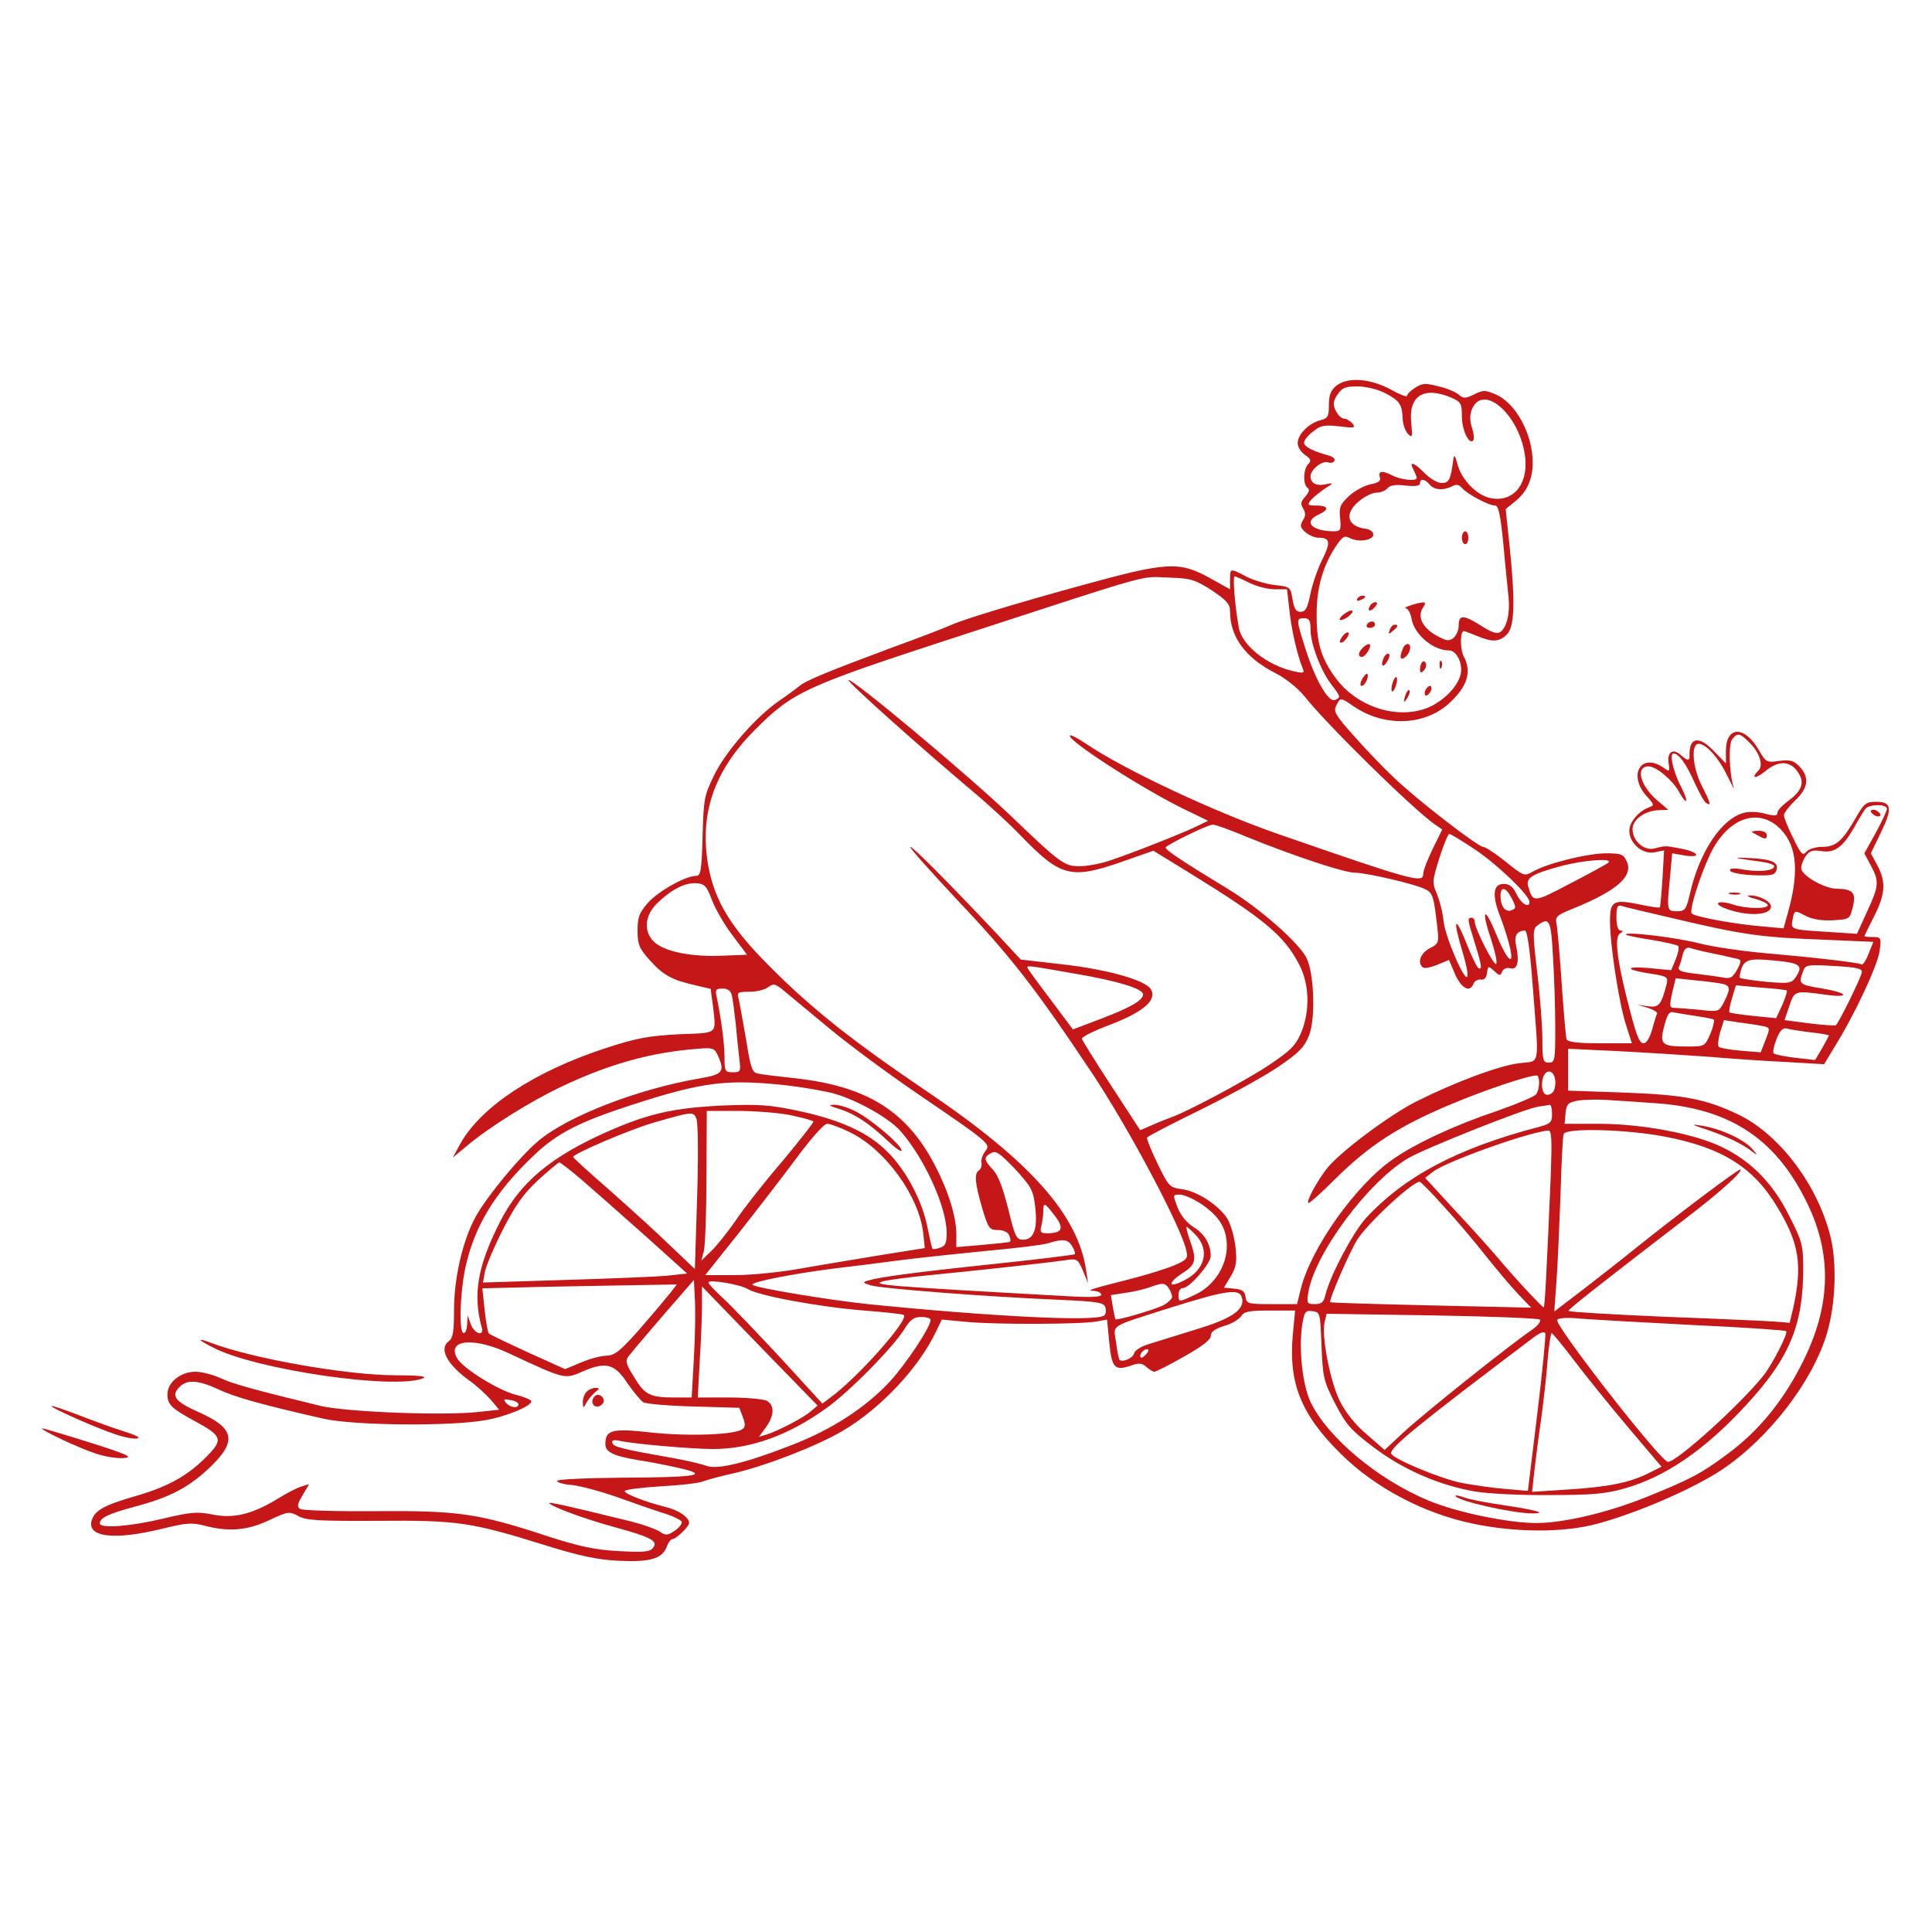 <?xml version="1.0" standalone="no"?>
<!DOCTYPE svg PUBLIC "-//W3C//DTD SVG 20010904//EN"
 "http://www.w3.org/TR/2001/REC-SVG-20010904/DTD/svg10.dtd">
<svg version="1.0" xmlns="http://www.w3.org/2000/svg"
 width="600pt" height="600pt" viewBox="0 0 600 600"
 preserveAspectRatio="xMidYMid meet">

<g transform="translate(0,600) scale(0.1,-0.1)"
fill="#C61718" stroke="none">
<path d="M4150 4802 c-17 -14 -23 -29 -23 -59 0 -36 -3 -42 -26 -48 -36 -9
-71 -44 -71 -71 0 -12 10 -28 23 -37 18 -12 20 -18 10 -28 -16 -16 -17 -65 -2
-74 7 -5 4 -14 -7 -27 -14 -15 -16 -23 -7 -37 7 -11 8 -23 2 -32 -5 -8 -9 -17
-9 -21 0 -15 33 -38 55 -38 36 0 38 -14 12 -67 -14 -26 -30 -74 -37 -105 -9
-46 -15 -58 -31 -58 -14 0 -20 9 -25 39 -6 37 -7 39 -54 44 -27 3 -67 15 -89
26 -51 27 -51 27 -51 -9 l0 -30 -63 35 c-96 53 -133 50 -402 -24 -186 -51
-362 -104 -399 -121 -22 -10 -108 -43 -191 -73 -195 -73 -262 -100 -283 -118
-10 -8 -38 -29 -63 -46 -71 -49 -164 -155 -201 -230 -31 -64 -33 -74 -36 -190
-3 -107 -6 -123 -20 -123 -33 0 -118 -48 -150 -84 -27 -31 -32 -45 -32 -86 0
-43 5 -55 37 -91 42 -47 69 -62 139 -78 l51 -12 7 -52 c10 -91 19 -84 -106
-89 -94 -5 -132 -12 -227 -43 -220 -72 -385 -180 -451 -296 l-24 -44 40 33
c70 60 202 142 297 187 149 71 280 107 424 118 46 4 52 2 62 -20 23 -51 16
-60 -56 -72 -192 -33 -410 -117 -502 -195 -58 -49 -160 -173 -194 -235 -40
-73 -67 -190 -67 -289 0 -67 -3 -87 -16 -97 -32 -23 -6 -72 63 -122 23 -16 53
-44 68 -61 l25 -30 -65 -7 c-109 -12 -411 0 -490 19 -206 50 -271 68 -310 86
-24 11 -59 20 -78 20 -46 0 -87 -33 -87 -70 0 -32 12 -44 88 -85 81 -44 85
-56 37 -105 -60 -62 -121 -96 -220 -125 -101 -29 -130 -45 -140 -76 -17 -53
70 -63 217 -27 77 19 94 20 133 10 75 -20 134 -15 201 17 58 27 62 28 90 13
24 -14 65 -16 249 -15 248 2 288 -4 525 -78 100 -31 157 -43 220 -46 97 -5
136 6 150 42 5 14 13 25 18 25 11 0 52 39 52 50 0 18 -32 40 -73 50 -64 16
-127 41 -127 49 0 5 49 11 110 15 60 3 120 10 132 15 13 5 57 17 98 26 99 23
259 85 338 132 117 69 235 195 288 306 l19 39 75 -7 c90 -9 358 -8 405 1 l33
6 7 -72 c8 -79 17 -88 67 -71 25 9 35 8 48 -4 9 -8 20 -15 25 -15 5 0 46 21
92 47 55 31 83 52 83 64 0 13 13 22 41 31 23 6 46 20 53 30 9 15 24 18 90 18
l78 0 -7 -75 c-14 -150 26 -249 149 -370 106 -105 257 -185 411 -217 134 -28
283 -28 386 0 126 34 298 109 387 168 147 99 282 275 326 424 26 87 31 213 12
294 -38 162 -158 322 -286 384 -102 49 -168 62 -357 69 l-173 6 0 65 0 65 148
-7 c81 -4 206 -12 277 -17 72 -6 184 -14 250 -17 l120 -7 33 55 c63 101 132
250 139 295 6 43 5 45 -21 45 -14 0 -26 1 -26 3 0 1 14 29 30 61 35 69 38 107
10 159 l-20 37 31 64 c37 76 34 96 -15 96 -30 0 -37 -5 -61 -47 -43 -75 -63
-93 -106 -93 -21 0 -42 -7 -49 -15 -11 -14 -17 -8 -41 42 -16 32 -29 64 -29
71 0 7 16 28 35 46 41 39 45 72 14 105 -18 19 -29 22 -63 18 -40 -6 -42 -4
-64 34 -44 76 -102 75 -102 -3 l0 -39 -34 35 c-49 53 -81 48 -79 -11 1 -17 -7
-16 -28 3 -24 21 -42 8 -37 -26 4 -27 3 -28 -16 -14 -71 49 -112 -25 -50 -91
21 -23 22 -26 6 -32 -32 -11 -62 -46 -62 -73 0 -39 41 -74 78 -67 l30 6 -5
-87 c-3 -48 -7 -88 -8 -90 -2 -2 -30 2 -62 9 -83 17 -93 11 -93 -52 0 -72 27
-249 49 -320 l19 -59 -99 0 c-71 0 -101 4 -104 13 -2 6 -9 84 -15 172 -6 88
-13 171 -16 185 -5 23 0 28 53 49 135 55 186 100 165 146 -10 22 -18 25 -64
25 -58 0 -186 -32 -228 -57 -26 -15 -28 -14 -84 31 -31 25 -63 46 -70 46 -16
0 -205 146 -276 214 -30 28 -86 86 -123 128 -60 67 -67 79 -57 97 13 26 12 26
56 -4 92 -62 214 -59 290 7 60 53 76 100 50 149 -12 23 -12 79 0 79 3 0 21 -7
41 -15 48 -20 69 -19 93 5 24 24 26 101 8 276 l-12 113 27 22 c38 29 57 70 57
122 0 89 -53 187 -117 213 -30 13 -38 13 -65 -1 -27 -13 -33 -13 -47 -1 -9 8
-37 20 -63 26 -41 11 -51 10 -73 -4 -14 -9 -25 -20 -25 -25 0 -5 -24 4 -52 20
-64 34 -133 39 -168 11z m150 -22 c46 -24 54 -35 56 -78 0 -18 8 -40 16 -49
14 -14 15 -11 11 31 -10 86 37 117 122 82 32 -14 35 -18 35 -59 0 -42 22 -89
35 -75 4 4 2 21 -3 38 -7 20 -8 39 -2 56 34 90 154 -17 167 -150 8 -85 -42
-139 -112 -122 -40 10 -84 55 -97 99 -10 36 -12 38 -15 17 -8 -60 -13 -70 -36
-70 -13 0 -36 14 -52 30 -33 34 -51 40 -35 11 5 -11 10 -22 10 -25 0 -12 -52
-6 -79 9 -30 15 -43 12 -35 -10 3 -8 -7 -15 -30 -19 -19 -4 -49 -20 -66 -36
-28 -26 -32 -35 -28 -70 3 -37 2 -40 -22 -40 -67 1 -93 30 -45 52 34 15 31 28
-6 28 -28 0 -30 2 -18 17 8 9 28 25 44 36 26 16 27 18 7 14 -32 -8 -52 1 -52
24 0 21 37 50 55 43 7 -3 16 -1 19 5 4 5 -4 12 -16 16 -52 14 -78 28 -78 40 0
8 12 23 28 35 23 19 35 21 81 16 48 -6 52 -5 41 9 -7 8 -19 15 -26 15 -8 0
-19 11 -26 25 -9 19 -8 29 6 50 14 21 24 25 62 25 25 0 62 -9 84 -20z m140
-285 c14 -17 43 -19 70 -5 13 7 21 5 31 -6 15 -18 82 -54 102 -54 11 0 17 -30
26 -122 6 -68 14 -141 16 -164 5 -49 -6 -94 -26 -107 -11 -7 -29 0 -63 22 -53
33 -66 32 -66 -3 0 -13 -7 -29 -16 -37 -13 -11 -21 -10 -51 6 -44 24 -62 58
-45 86 10 15 10 19 0 18 -21 -2 -64 -17 -52 -18 7 -1 15 -16 18 -34 9 -48 67
-97 116 -97 24 0 44 -42 36 -75 -9 -35 -45 -74 -89 -97 -94 -47 -228 -9 -298
85 -46 62 -61 111 -60 202 0 80 20 148 58 206 22 33 28 37 45 28 27 -14 73 -7
73 11 0 8 -11 17 -25 18 -57 8 -66 47 -19 86 17 14 41 26 54 26 12 0 28 6 34
14 8 9 25 12 56 8 30 -3 45 -1 45 7 0 16 15 14 30 -4z m-677 -328 c46 -31 57
-43 57 -65 0 -80 47 -144 140 -192 32 -16 69 -46 90 -71 70 -89 338 -352 407
-400 l22 -15 -29 -59 c-16 -33 -30 -68 -30 -79 0 -30 -33 -21 -448 123 -200
69 -479 200 -599 281 -25 17 -48 29 -50 26 -13 -13 237 -174 367 -235 l62 -30
-29 -14 c-32 -17 -192 -81 -272 -108 -30 -11 -74 -19 -98 -19 -48 0 -57 6
-223 165 -133 126 -487 422 -495 413 -5 -5 225 -210 385 -345 47 -39 112 -99
145 -133 129 -134 159 -142 320 -86 l97 34 122 -75 c222 -137 284 -189 330
-277 33 -62 35 -146 6 -215 -17 -39 -34 -55 -98 -98 -72 -48 -246 -141 -302
-162 -14 -5 -42 -16 -62 -25 l-37 -16 -90 138 c-49 75 -90 141 -91 146 -1 6
40 26 91 45 101 39 143 76 123 109 -17 28 -133 61 -273 77 l-131 15 -77 83
c-153 162 -262 271 -266 267 -3 -3 63 -76 145 -164 167 -176 245 -277 421
-541 113 -170 276 -477 291 -548 6 -25 3 -29 -38 -47 -24 -10 -82 -28 -128
-40 -137 -35 -146 -38 -120 -39 12 -1 22 -6 22 -12 0 -7 -34 -9 -112 -4 -562
31 -606 35 -565 46 16 4 81 13 145 19 145 14 363 38 418 46 39 6 41 5 57 -32
l16 -39 -6 40 c-25 172 -174 339 -492 554 -232 157 -359 257 -491 390 -122
122 -171 204 -191 315 -27 160 19 293 146 420 118 118 153 134 635 291 627
204 555 184 655 181 62 -2 76 -6 128 -39z m117 23 c22 -11 57 -20 78 -20 l39
0 7 -62 c6 -60 24 -140 41 -182 7 -16 5 -18 -26 -11 -83 18 -163 81 -172 137
-12 67 -19 158 -13 158 4 0 24 -9 46 -20z m190 -145 c0 -44 31 -126 64 -170
30 -39 31 -41 11 -49 -20 -7 -61 64 -91 160 -29 91 -29 94 -4 94 16 0 20 -7
20 -35z m1364 -352 c31 -31 43 -70 27 -86 -25 -25 -9 -27 20 -3 45 38 84 34
108 -11 15 -28 3 -53 -39 -83 -16 -12 -30 -27 -30 -34 0 -10 -8 -11 -38 -3
-21 6 -50 7 -65 3 -69 -17 -138 -119 -168 -248 -12 -53 -16 -58 -41 -58 -32 0
-32 2 -21 112 l6 68 40 -7 c55 -8 41 12 -15 22 -48 9 -44 9 -80 0 -32 -8 -68
23 -68 60 0 30 38 57 81 59 l30 1 -35 30 c-53 46 -68 105 -26 105 24 0 77 -45
96 -82 9 -16 18 -28 20 -25 3 2 -4 22 -15 43 -25 47 -37 104 -24 104 17 0 40
-33 66 -91 14 -31 30 -60 36 -63 16 -10 14 -1 -14 54 -29 57 -34 130 -10 130
24 0 64 -45 91 -103 14 -28 22 -43 18 -32 -14 45 -17 135 -4 150 17 20 23 19
54 -12z m426 -205 c0 -6 -16 -40 -35 -75 l-35 -63 20 -38 c27 -49 25 -64 -12
-144 l-31 -68 -91 6 c-115 7 -115 7 -109 38 6 31 6 30 44 10 19 -9 49 -14 82
-12 51 3 52 4 61 41 11 44 1 56 -49 57 -38 0 -107 39 -111 62 -1 9 5 26 13 38
12 18 22 21 48 17 42 -7 67 11 102 71 14 26 31 53 36 60 12 15 67 16 67 0z
m-341 -53 c60 -51 71 -133 35 -264 l-15 -54 -77 7 c-79 7 -199 29 -208 39 -9
9 25 116 57 184 51 107 140 144 208 88z m-1647 -34 c145 -59 302 -111 334
-111 36 0 192 -36 221 -52 23 -11 26 -23 37 -120 5 -45 4 -49 -24 -63 -29 -15
-40 -47 -20 -60 5 -3 25 1 44 9 l36 15 19 -45 c20 -44 46 -58 57 -29 4 9 14
14 23 13 10 -2 17 5 19 20 3 23 4 23 23 6 16 -15 19 -15 24 -1 4 8 14 13 25
10 22 -6 29 18 19 67 -8 34 1 49 27 50 7 0 16 -63 24 -172 20 -260 25 -231
-43 -240 -63 -8 -197 -58 -317 -118 -86 -43 -243 -161 -281 -211 -31 -41 -62
-99 -56 -105 2 -3 40 31 83 74 105 104 194 162 349 228 108 46 249 94 277 94
11 0 10 -42 -1 -58 -4 -7 -62 -31 -127 -54 -123 -41 -248 -99 -318 -148 -114
-78 -255 -276 -286 -402 l-12 -48 -78 0 c-74 0 -79 1 -82 23 -2 17 -11 23 -35
25 l-32 3 21 35 c17 28 20 46 15 90 -3 30 -14 69 -24 87 -25 42 -94 88 -143
94 -38 5 -41 9 -75 79 -20 41 -34 77 -33 81 2 4 75 42 163 85 88 43 197 103
242 133 69 47 84 63 99 101 20 54 15 193 -9 240 -25 48 -146 154 -243 213
-142 86 -194 121 -194 129 1 7 128 70 146 71 6 1 54 -16 106 -38z m713 -42
c70 -48 165 -140 165 -160 0 -21 -26 -6 -40 24 -11 23 -22 32 -40 32 -34 0
-37 -36 -10 -104 11 -29 24 -70 29 -92 15 -65 -9 -42 -43 41 -36 88 -47 77
-16 -15 12 -36 20 -71 17 -78 -5 -12 -67 108 -67 131 0 6 -4 12 -10 12 -13 0
-13 -5 10 -78 22 -71 24 -86 11 -78 -5 4 -22 38 -37 77 -35 88 -43 76 -14 -20
12 -39 20 -76 17 -83 -7 -21 -69 123 -74 172 -2 25 -12 62 -20 83 -16 36 -15
41 7 112 13 41 27 75 31 75 5 0 42 -23 84 -51z m410 -38 c-6 -5 -59 -34 -119
-65 -114 -60 -115 -60 -130 -9 -8 27 12 39 104 64 70 18 160 25 145 10z
m-2784 -116 c10 -27 39 -77 64 -110 l45 -60 -77 -3 c-92 -4 -172 11 -207 39
-39 31 -36 86 7 126 44 42 86 63 121 60 24 -2 31 -9 47 -52z m2484 5 c14 -28
14 -31 -1 -37 -19 -7 -34 12 -34 45 0 31 17 27 35 -8z m510 -64 c207 -49 266
-57 451 -64 l162 -7 -15 -37 c-8 -21 -18 -36 -22 -33 -10 6 -151 22 -300 35
-68 6 -159 19 -202 30 -74 19 -240 39 -229 27 3 -2 39 -10 80 -16 41 -7 78
-15 82 -19 3 -4 0 -22 -8 -41 l-14 -34 -73 7 c-78 6 -66 -7 17 -19 43 -7 47
-10 42 -31 -17 -65 -24 -74 -58 -69 l-33 5 33 -10 c18 -6 31 -14 28 -18 -2 -4
-9 -26 -15 -49 -7 -25 -18 -43 -26 -43 -15 0 -24 25 -54 145 -30 121 -37 185
-20 196 10 6 10 9 2 9 -8 0 -13 15 -13 41 0 34 3 40 18 35 9 -3 85 -21 167
-40z m-382 -118 c4 -62 7 -161 7 -220 0 -101 -1 -108 -20 -108 -18 0 -20 7
-20 73 0 39 -7 133 -16 207 -15 127 -14 135 2 147 36 26 41 16 47 -99z m487
13 c25 -5 57 -12 73 -16 27 -5 27 -6 12 -36 -14 -25 -21 -29 -43 -25 -15 3
-53 8 -85 12 -46 5 -57 10 -53 21 4 8 9 26 12 39 4 17 12 23 23 20 9 -3 36
-10 61 -15z m228 -27 c54 -7 61 -16 38 -50 -13 -18 -21 -19 -91 -13 -42 4 -79
10 -81 12 -3 2 0 16 5 31 12 29 29 31 129 20z m244 -34 c-4 -20 -73 -160 -81
-164 -3 -2 -40 1 -83 6 l-76 10 15 44 c16 48 17 48 111 35 80 -11 73 5 -8 19
-73 12 -75 14 -61 52 8 22 12 23 97 18 72 -4 88 -8 86 -20z m-2442 -4 c134
-23 210 -47 210 -64 0 -18 -37 -40 -126 -74 l-92 -35 -68 91 c-38 50 -70 94
-72 98 -5 11 -6 11 148 -16z m2013 -32 c21 -7 21 -16 1 -56 -16 -30 -16 -31
-76 -24 -34 3 -69 6 -78 6 -15 0 -16 5 -7 46 l11 46 65 -7 c36 -3 74 -9 84
-11z m-2776 -139 c59 -49 182 -140 273 -202 223 -152 228 -156 210 -178 -8
-10 -14 -26 -12 -36 2 -9 -2 -20 -8 -24 -15 -9 -12 -40 10 -116 19 -64 23 -69
49 -69 18 0 31 -7 35 -16 4 -9 5 -18 3 -20 -1 -2 -40 -6 -85 -10 l-82 -7 0 40
c0 54 -25 135 -67 215 -87 167 -210 244 -430 269 -54 6 -107 12 -119 15 -18 3
-23 17 -37 106 -10 57 -20 113 -23 126 -6 20 -3 22 33 22 22 0 48 6 58 14 18
13 23 11 51 -12 18 -15 81 -67 141 -117z m2972 119 c2 -2 -4 -22 -14 -45 l-19
-41 -71 7 c-38 4 -72 9 -74 11 -2 2 1 22 8 44 l12 40 77 -7 c42 -3 79 -7 81
-9z m-3276 -16 c3 -13 8 -52 12 -88 3 -36 8 -84 11 -107 5 -41 4 -43 -20 -43
-24 0 -26 3 -26 48 0 43 -11 122 -25 190 -4 18 -1 22 19 22 16 0 26 -7 29 -22z
m2992 -63 c28 -4 53 -9 57 -11 3 -2 -1 -22 -10 -44 -17 -39 -18 -40 -69 -40
-86 0 -91 5 -72 73 8 28 14 37 27 33 9 -2 40 -7 67 -11z m206 -31 c27 -5 27
-5 12 -44 l-15 -38 -62 5 c-33 3 -64 8 -68 12 -4 4 -2 24 4 45 l12 38 45 -7
c25 -3 58 -8 72 -11z m152 -20 c31 -3 57 -8 57 -10 0 -1 -10 -19 -21 -39 l-22
-37 -61 7 c-34 4 -64 10 -68 14 -3 3 1 23 9 44 11 27 20 36 32 33 9 -3 42 -8
74 -12z m-797 -180 c-3 -8 -12 -14 -21 -14 -23 0 -21 67 3 72 18 4 29 -30 18
-58z m-2388 16 c53 -6 122 -18 152 -26 73 -21 171 -76 207 -117 75 -86 143
-236 143 -316 0 -31 -4 -41 -21 -46 -11 -4 -22 -5 -23 -3 -2 1 -8 30 -15 63
-15 82 -66 179 -123 236 -61 62 -147 101 -278 129 -89 19 -124 21 -230 17
-156 -7 -234 -25 -356 -78 -183 -80 -280 -161 -343 -287 -68 -135 -83 -223
-55 -324 9 -30 -23 -21 -34 10 l-10 27 -1 -27 c-1 -16 -5 -28 -11 -28 -15 0
-12 119 5 202 28 129 91 234 212 349 72 69 140 104 303 157 222 72 295 81 478
62z m2702 -56 c239 -16 384 -116 481 -329 68 -152 62 -304 -20 -470 -60 -122
-137 -217 -234 -289 -83 -62 -117 -80 -256 -136 -120 -48 -252 -79 -338 -80
-88 0 -248 33 -337 70 -158 66 -313 196 -366 306 -25 54 -37 162 -26 239 7 42
10 46 32 43 24 -3 24 -5 28 -107 4 -97 6 -109 42 -179 34 -66 49 -83 119 -136
92 -70 205 -119 316 -138 41 -7 146 -12 234 -11 130 0 174 4 232 21 126 36
249 120 378 261 132 143 175 246 175 420 0 72 -3 86 -42 162 -50 102 -118 172
-209 216 -85 42 -249 73 -385 73 l-105 0 3 33 c3 28 7 33 38 39 19 3 60 4 90
2 30 -2 98 -6 150 -10z m-320 -34 c0 -26 -5 -30 -42 -40 -252 -66 -416 -153
-537 -284 -40 -45 -110 -177 -125 -238 -5 -22 -12 -28 -32 -28 -25 0 -26 2
-21 36 20 121 186 344 310 417 53 31 362 154 403 160 16 2 32 5 37 6 4 0 7
-12 7 -29z m-2655 -258 l-7 -223 -77 73 c-42 41 -127 118 -188 172 -62 54
-113 100 -113 103 0 10 180 87 255 108 115 33 119 34 128 10 5 -11 6 -120 2
-243z m298 253 c33 -7 61 -15 63 -18 2 -2 -41 -57 -96 -123 -56 -65 -121 -148
-145 -184 -25 -36 -59 -79 -76 -95 l-31 -30 8 30 c4 17 8 121 8 232 l1 203
105 0 c58 -1 131 -7 163 -15z m178 -52 c109 -54 212 -196 226 -311 l5 -48
-138 -22 c-77 -13 -189 -31 -250 -42 -61 -11 -152 -20 -202 -20 l-92 0 103
129 c56 71 137 176 181 235 46 62 85 106 95 106 9 0 42 -12 72 -27z m2175
-135 c-12 -277 -18 -408 -22 -408 -5 0 -97 99 -145 157 -24 28 -84 95 -134
148 l-89 97 24 19 c42 32 296 123 358 128 11 1 12 -27 8 -141z m355 122 c178
-34 276 -96 350 -221 67 -111 77 -179 48 -311 l-11 -46 -51 4 c-29 2 -184 9
-344 15 -161 7 -293 15 -292 18 0 6 123 102 368 290 101 77 173 142 166 149
-4 4 -194 -139 -330 -248 -38 -31 -110 -87 -159 -125 l-89 -68 6 84 c4 46 9
167 13 269 3 102 7 191 10 198 6 20 196 15 315 -8z m-1956 -219 c8 -69 -5
-101 -38 -101 -21 0 -25 10 -46 96 -16 64 -31 104 -47 121 -29 31 -30 39 -6
52 14 9 26 1 74 -49 51 -56 57 -66 63 -119z m-1406 83 c36 -31 124 -109 196
-173 l129 -116 -64 -7 c-36 -3 -179 -9 -318 -13 l-252 -8 6 34 c4 19 29 78 56
131 38 74 63 110 109 153 33 30 63 55 66 55 3 0 36 -25 72 -56z m2676 -82 c39
-42 97 -111 129 -152 33 -41 77 -94 100 -118 l41 -43 -310 7 c-171 4 -312 8
-314 10 -5 5 59 154 84 194 33 52 171 180 194 180 3 0 38 -35 76 -78z m-756
10 c58 -39 81 -77 81 -132 0 -62 -40 -123 -97 -150 -53 -25 -53 -25 -53 0 0
11 6 20 14 20 20 0 86 76 86 99 0 37 -19 69 -53 90 -21 13 -40 36 -50 61 -15
40 -15 40 7 40 13 0 42 -13 65 -28z m-453 -38 c30 -39 23 -54 -25 -54 -19 0
-22 4 -17 23 3 12 6 32 6 45 0 30 4 28 36 -14z m439 -61 c42 -46 27 -106 -35
-138 -53 -28 -57 -11 -5 23 39 25 42 40 20 101 -8 22 -12 41 -10 41 2 0 16
-12 30 -27z m-385 -34 c7 -11 10 -22 8 -24 -2 -2 -114 -16 -248 -30 -248 -26
-359 -41 -395 -52 -17 -5 -16 -7 10 -15 36 -10 359 -35 572 -44 136 -6 152 -9
156 -25 3 -11 1 -22 -5 -25 -30 -19 -355 -2 -733 36 -122 13 -347 50 -358 60
-9 8 128 35 257 51 44 5 131 16 191 24 61 8 184 21 275 30 91 8 179 19 195 24
47 15 63 12 75 -10z m-1175 -346 l-7 -123 -52 0 c-78 0 -93 8 -126 62 -26 42
-29 52 -18 66 12 16 112 133 177 207 l26 30 3 -60 c2 -33 1 -115 -3 -182z
m167 214 c33 -21 223 -56 362 -67 65 -5 121 -11 123 -14 16 -15 -146 -197
-228 -256 l-25 -19 -129 141 c-72 77 -151 160 -177 184 -27 25 -48 47 -48 51
0 11 99 -6 122 -20z m1318 -24 c0 -7 -13 -19 -28 -27 -26 -13 -144 -48 -148
-43 -1 1 -4 18 -8 38 l-6 37 45 7 c25 3 63 12 83 20 32 11 39 11 50 -3 6 -9
12 -22 12 -29z m-1559 11 c-11 -14 -53 -64 -93 -110 -61 -69 -78 -83 -103 -84
-16 0 -52 -9 -80 -21 l-50 -21 -115 52 c-63 29 -118 55 -122 59 -3 3 -9 36
-13 73 l-7 67 123 3 c68 2 204 4 303 6 l178 3 -21 -27z m436 -368 c-24 -20
-99 -59 -136 -71 l-24 -7 22 30 c26 37 27 68 2 82 -11 5 -63 10 -117 10 l-97
0 6 113 c4 61 7 139 7 172 l0 60 179 -185 180 -185 -22 -19z m1341 349 c5 -35
-38 -62 -148 -95 -58 -18 -123 -38 -145 -45 -22 -7 -41 -19 -43 -28 -3 -15
-39 -30 -46 -19 -2 4 -7 28 -10 54 -8 56 -25 45 169 107 182 57 218 61 223 26z
m924 -63 c5 -5 -7 -20 -26 -33 -73 -50 -343 -266 -398 -318 l-58 -54 -55 48
c-36 30 -66 68 -84 104 -30 60 -58 203 -47 246 l6 25 327 -5 c180 -3 331 -9
335 -13z m-1892 -1 c0 -22 -75 -135 -126 -191 -75 -81 -181 -150 -306 -198
-143 -56 -231 -77 -265 -64 -16 6 -59 16 -98 23 -158 28 -189 35 -193 47 -3 9
3 11 20 8 40 -10 228 -26 292 -26 117 0 234 42 351 126 70 49 211 192 244 247
18 29 29 37 52 37 16 0 29 -4 29 -9z m2368 -16 c156 -7 286 -16 289 -19 7 -6
-42 -101 -69 -136 -69 -88 -270 -270 -298 -270 -22 0 -354 426 -344 441 3 6
32 8 72 4 37 -3 195 -12 350 -20z m-484 -277 l-29 -238 -70 6 c-38 3 -100 12
-137 19 -68 14 -218 77 -218 92 0 20 83 88 438 356 25 19 38 24 41 16 2 -7 -9
-120 -25 -251z m113 169 c34 -45 109 -138 167 -207 l106 -125 -42 -21 c-59
-29 -124 -42 -252 -50 l-108 -7 7 64 c4 35 13 107 21 161 7 53 17 135 20 182
4 47 10 86 13 86 3 -1 34 -38 68 -83z m-3304 19 c172 -80 170 -80 227 -55 71
31 99 24 138 -36 19 -27 41 -54 50 -60 10 -5 80 -11 158 -13 l140 -4 11 -29
c8 -21 8 -31 -1 -37 -22 -18 -168 -23 -281 -11 -124 14 -145 9 -145 -36 0 -25
26 -37 105 -50 22 -3 74 -13 115 -22 110 -24 70 -31 -167 -32 -112 -1 -203 -5
-203 -10 0 -5 21 -11 48 -13 26 -3 85 -19 132 -35 47 -17 112 -40 144 -50 33
-10 61 -23 63 -29 2 -6 -8 -19 -22 -28 -22 -15 -28 -15 -47 -2 -13 8 -52 22
-88 31 -208 51 -262 63 -254 56 16 -14 116 -50 204 -74 113 -31 135 -43 118
-64 -10 -13 -29 -14 -108 -10 -74 4 -122 15 -216 45 -218 72 -279 81 -534 79
-124 -1 -231 2 -238 7 -10 6 -9 15 8 43 l20 34 -22 -7 c-13 -3 -48 -21 -78
-40 -78 -47 -136 -61 -202 -47 -46 9 -67 7 -151 -13 -99 -24 -197 -32 -197
-15 0 17 27 30 105 51 111 29 171 60 238 124 84 81 76 121 -37 171 -70 31 -85
49 -61 75 24 27 59 25 124 -5 50 -24 137 -48 326 -91 95 -21 387 -24 499 -5
67 11 146 44 146 59 0 5 -22 14 -50 21 -54 14 -165 83 -181 114 -32 58 55 65
164 13z m1977 -1 c-7 -9 -15 -13 -17 -11 -7 7 7 26 19 26 6 0 6 -6 -2 -15z
m-1950 -156 c0 -14 -26 -11 -39 5 -9 11 -6 12 14 8 14 -2 25 -8 25 -13z"/>
<path d="M4540 4330 c0 -11 5 -20 10 -20 6 0 10 9 10 20 0 11 -4 20 -10 20 -5
0 -10 -9 -10 -20z"/>
<path d="M4215 4140 c-3 -6 1 -7 9 -4 18 7 21 14 7 14 -6 0 -13 -4 -16 -10z"/>
<path d="M4255 4119 c-11 -17 1 -21 15 -4 8 9 8 15 2 15 -6 0 -14 -5 -17 -11z"/>
<path d="M4176 4094 c-11 -7 -17 -16 -15 -19 3 -3 14 2 25 9 10 8 17 17 14 19
-3 3 -14 -1 -24 -9z"/>
<path d="M4245 4060 c-3 -5 1 -10 9 -10 9 0 16 5 16 10 0 6 -4 10 -9 10 -6 0
-13 -4 -16 -10z"/>
<path d="M4316 4044 c-5 -14 -4 -15 9 -4 17 14 19 20 6 20 -5 0 -12 -7 -15
-16z"/>
<path d="M4170 4025 c-7 -9 -11 -18 -8 -20 3 -3 11 1 18 10 7 9 11 18 8 20 -3
3 -11 -1 -18 -10z"/>
<path d="M4232 3988 c-14 -14 -16 -28 -2 -28 5 0 14 9 20 20 12 22 1 27 -18 8z"/>
<path d="M4356 3984 c-11 -27 -7 -37 9 -24 16 14 20 40 6 40 -5 0 -12 -7 -15
-16z"/>
<path d="M4296 3954 c-10 -25 1 -29 14 -5 6 12 7 21 1 21 -5 0 -12 -7 -15 -16z"/>
<path d="M4417 3944 c-4 -4 -7 -14 -7 -23 0 -11 3 -12 11 -4 6 6 10 16 7 23
-2 6 -7 8 -11 4z"/>
<path d="M4471 3934 c0 -11 3 -14 6 -6 3 7 2 16 -1 19 -3 4 -6 -2 -5 -13z"/>
<path d="M4230 3891 c-6 -12 -7 -21 -1 -21 10 0 24 30 17 37 -2 3 -9 -5 -16
-16z"/>
<path d="M4325 3880 c-4 -12 -5 -24 -2 -27 3 -2 8 5 12 17 4 12 5 24 2 27 -3
2 -8 -5 -12 -17z"/>
<path d="M4426 3855 c-3 -8 -1 -15 3 -15 5 0 11 7 15 15 3 8 1 15 -3 15 -5 0
-11 -7 -15 -15z"/>
<path d="M4366 3845 c-9 -26 -7 -32 5 -12 6 10 9 21 6 23 -2 3 -7 -2 -11 -11z"/>
<path d="M5810 3481 c0 -5 7 -11 15 -15 8 -3 15 -1 15 3 0 5 -7 11 -15 15 -8
3 -15 1 -15 -3z"/>
<path d="M5441 3416 c2 -2 13 -8 25 -14 16 -9 21 -8 21 4 0 8 -10 14 -25 14
-14 0 -23 -2 -21 -4z"/>
<path d="M5400 3334 c14 -2 44 -7 68 -10 23 -3 42 -9 42 -14 0 -14 -43 -19
-93 -11 -33 6 -47 5 -44 -3 2 -6 33 -12 70 -14 55 -2 68 0 73 13 10 26 -10 36
-77 40 -35 2 -53 2 -39 -1z"/>
<path d="M5373 3223 c9 -2 23 -2 30 0 6 3 -1 5 -18 5 -16 0 -22 -2 -12 -5z"/>
<path d="M5453 3208 c20 -6 37 -14 37 -19 0 -13 -70 -11 -108 2 -42 14 -66 5
-27 -11 68 -27 145 -24 145 5 0 16 -40 36 -68 34 -9 -1 0 -6 21 -11z"/>
<path d="M2607 2556 c49 -16 93 -45 151 -100 23 -22 42 -35 42 -29 0 17 -99
101 -146 123 -22 11 -51 20 -65 19 -18 0 -13 -4 18 -13z"/>
<path d="M5300 2492 c63 -21 116 -47 145 -71 14 -11 13 -8 -3 11 -27 30 -99
63 -157 72 -35 6 -34 4 15 -12z"/>
<path d="M4520 1355 c0 -15 177 -55 239 -55 47 0 14 10 -86 25 -56 8 -113 19
-127 25 -14 5 -26 7 -26 5z"/>
<path d="M1822 1678 c-7 -7 -12 -21 -12 -32 1 -21 1 -21 12 -1 6 11 19 25 27
32 14 11 14 12 1 13 -9 0 -21 -5 -28 -12z"/>
<path d="M1847 1664 c-14 -14 -7 -35 11 -32 9 2 17 10 17 17 0 16 -18 25 -28
15z"/>
<path d="M662 1815 c132 -69 566 -132 653 -95 13 6 -19 9 -90 9 -154 1 -440
52 -568 100 -47 18 -45 11 5 -14z"/>
<path d="M160 1633 c0 -6 137 -67 197 -87 29 -10 61 -16 70 -13 11 2 -7 11
-40 21 -32 10 -96 33 -142 51 -47 18 -85 31 -85 28z"/>
<path d="M130 1564 c0 -7 117 -62 167 -78 29 -10 68 -16 88 -14 30 2 12 11
-109 49 -80 25 -146 45 -146 43z"/>
</g>
</svg>

